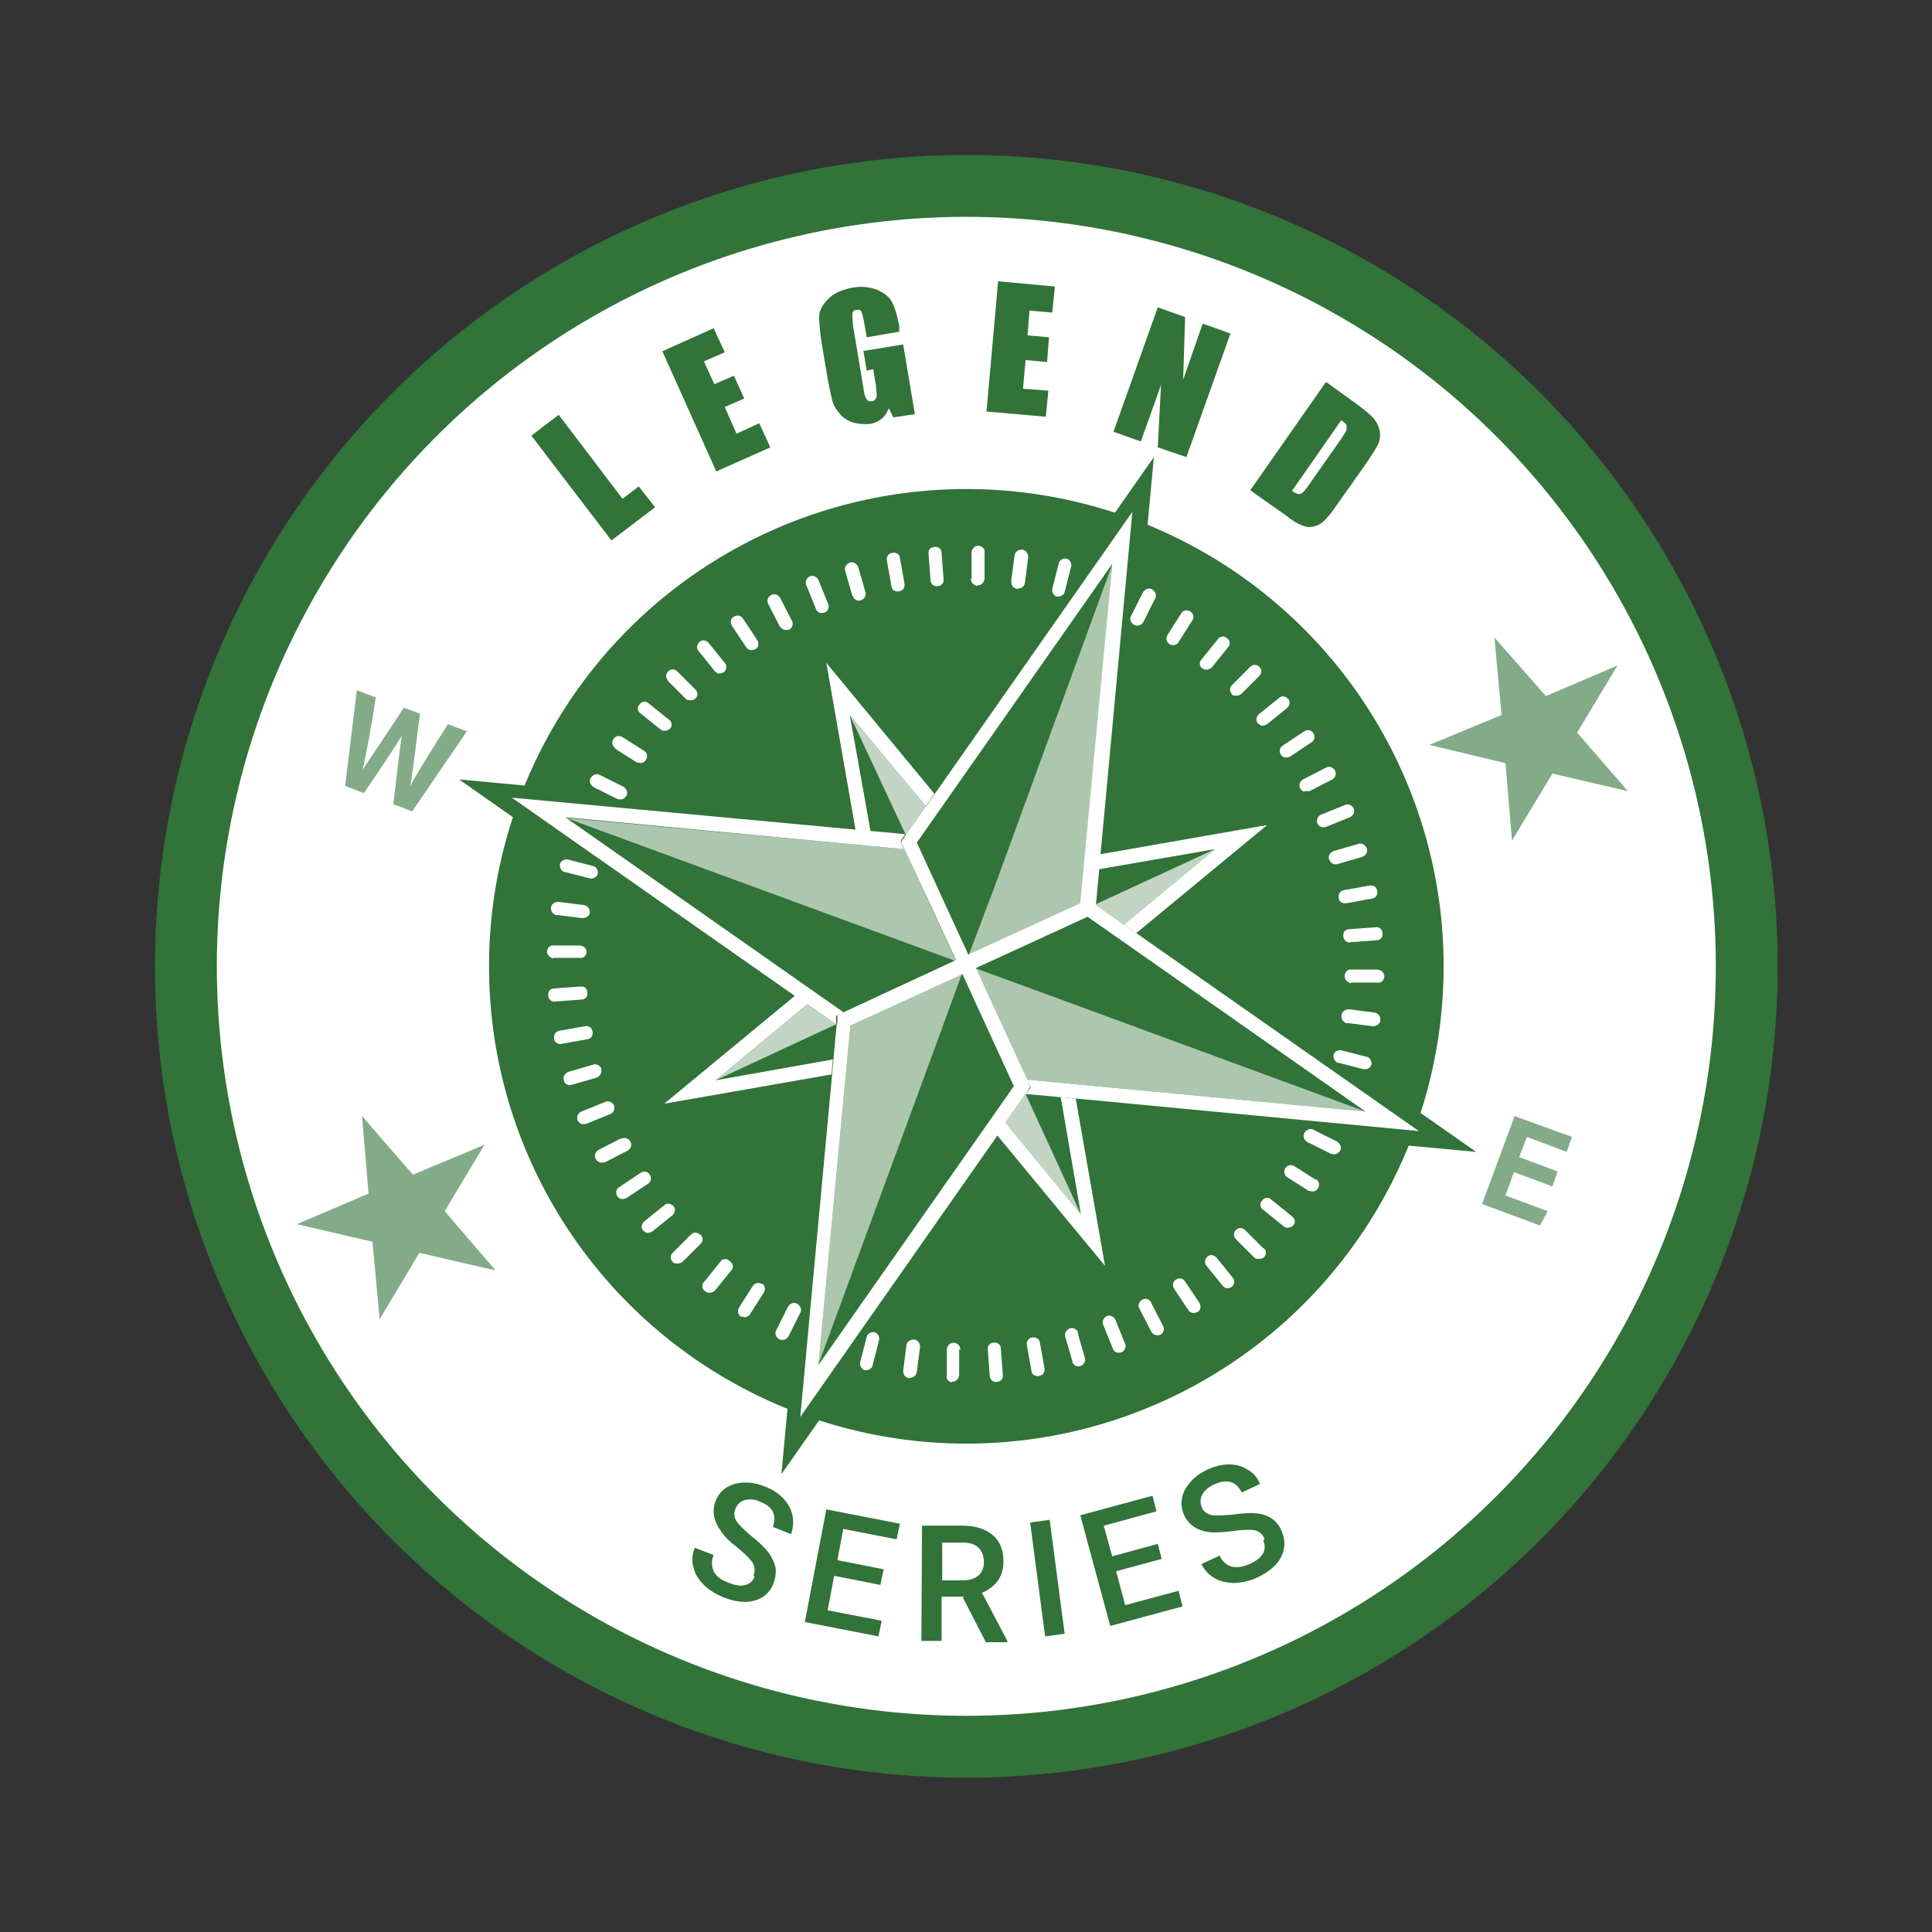 <?xml version="1.0" encoding="UTF-8"?>
<svg id="Layer_1" xmlns="http://www.w3.org/2000/svg" version="1.1" viewBox="0 0 296.7 296.7">
  <rect x="0" y="0" width="296.7" height="296.7" fill="#333333" stroke="none"/>
  <!-- Generator: Adobe Illustrator 29.8.1, SVG Export Plug-In . SVG Version: 2.1.1 Build 2)  -->
  <defs>
    <style>
      .st0 {
        fill: #fff;
      }

      .st1 {
        opacity: .7;
      }

      .st2 {
        opacity: .6;
      }

      .st3 {
        opacity: .6;
      }

      .st4 {
        opacity: .6;
      }

      .st5 {
        fill: #317338;
      }
    </style>
  </defs>
  <circle class="st5" cx="148.4" cy="148.4" r="124.6"/>
  <circle class="st0" cx="148.4" cy="148.4" r="115.1"/>
  <g>
    <path class="st5" d="M115.7,242c.3-.7.2-1.4-.1-2-.4-.6-1.1-1.3-2.3-2.3-1.2-.9-2.1-1.8-2.6-2.6-1.1-1.5-1.4-3-.8-4.6.5-1.3,1.5-2.2,2.9-2.6,1.4-.4,3-.3,4.7.4,1.1.4,2.1,1.1,2.8,1.8.7.8,1.2,1.6,1.4,2.6.2,1,.1,1.9-.2,2.9l-2.8-1.1c.3-.9.3-1.6,0-2.3-.3-.7-1-1.2-2-1.6-.9-.4-1.7-.4-2.4-.2-.7.2-1.1.7-1.4,1.4-.2.6-.2,1.2.2,1.8.4.6,1.2,1.4,2.3,2.3,1.1.9,2,1.7,2.6,2.5.6.8.9,1.6,1.1,2.3.1.8,0,1.6-.3,2.4-.5,1.4-1.5,2.3-2.9,2.7-1.4.4-3,.2-4.8-.5-1.2-.5-2.2-1.1-3-1.9-.8-.8-1.4-1.7-1.6-2.7-.3-1-.2-2,.2-3l2.9,1.1c-.4.9-.3,1.8,0,2.5.4.8,1.2,1.4,2.4,1.8,1,.4,1.8.5,2.5.3.7-.2,1.1-.6,1.4-1.3Z"/>
    <path class="st5" d="M135.2,243.4l-7.1-1.4-1,5.3,8.3,1.6-.5,2.4-11.3-2.2,3.3-17.3,11.3,2.2-.5,2.4-8.2-1.6-.9,4.8,7.1,1.4-.5,2.4Z"/>
    <path class="st5" d="M148,245.2h-3.4s0,6.8,0,6.8h-3.1s.1-17.7.1-17.7h6.2c2,0,3.6.5,4.7,1.5,1.1.9,1.6,2.3,1.6,4,0,1.2-.3,2.2-.9,3-.6.8-1.4,1.4-2.4,1.8l3.9,7.4v.2s-3.3,0-3.3,0l-3.5-6.8ZM144.6,242.7h3.2c1,0,1.8-.2,2.4-.7.6-.5.9-1.2.9-2.1,0-.9-.3-1.7-.8-2.2-.5-.5-1.3-.8-2.4-.8h-3.2s0,5.9,0,5.9Z"/>
    <path class="st5" d="M163.5,250.9l-3,.4-2.3-17.5,3-.4,2.3,17.5Z"/>
    <path class="st5" d="M178.4,239.4l-7,1.9,1.4,5.2,8.2-2.2.6,2.4-11.1,3-4.6-17,11.1-3,.6,2.4-8.1,2.2,1.3,4.7,7-1.9.6,2.3Z"/>
    <path class="st5" d="M194.2,236.3c-.3-.7-.8-1.1-1.5-1.3-.7-.1-1.7-.1-3.2.1-1.5.2-2.7.3-3.7.2-1.9-.2-3.2-1.1-3.9-2.5-.6-1.3-.6-2.6,0-3.9.7-1.3,1.8-2.4,3.5-3.2,1.1-.5,2.2-.8,3.3-.8,1.1,0,2,.2,2.9.8.9.5,1.5,1.2,1.9,2.2l-2.8,1.3c-.4-.8-1-1.4-1.7-1.6-.7-.2-1.6-.1-2.6.4-.9.4-1.5,1-1.8,1.6-.3.6-.3,1.3,0,2,.3.6.8.9,1.5,1.1.7.1,1.8,0,3.2-.1,1.4-.2,2.6-.3,3.6-.2,1,.1,1.8.4,2.4.8.6.4,1.2,1.1,1.5,1.9.6,1.3.6,2.6,0,3.9s-1.8,2.3-3.6,3.2c-1.2.6-2.3.8-3.5.9-1.2,0-2.2-.2-3.1-.7-.9-.5-1.6-1.2-2.1-2.2l2.8-1.3c.4.9,1.1,1.5,1.9,1.7.8.2,1.8,0,2.9-.5,1-.5,1.6-1,1.9-1.6.3-.6.3-1.3,0-1.9Z"/>
  </g>
  <g>
    <path class="st5" d="M85.8,63.7l9.8,12.9,2.5-1.9,2.5,3.2-6.7,5.1-12.3-16.1,4.2-3.2Z"/>
    <path class="st5" d="M101.6,54l8-3.6,1.7,3.7-3.2,1.4,1.6,3.5,3-1.3,1.6,3.5-3,1.3,1.8,4.1,3.5-1.6,1.7,3.7-8.3,3.7-8.3-18.5Z"/>
    <path class="st5" d="M138.3,50.9l-5.2.9-.3-1.8c-.2-1.1-.4-1.9-.5-2.1-.1-.3-.4-.4-.8-.3-.3,0-.5.2-.6.5,0,.3,0,.9.1,1.9l1.6,9.6c.1.9.3,1.5.5,1.7.2.3.4.4.8.3.4,0,.6-.3.7-.6s0-1-.1-1.9l-.4-2.4-1,.2-.5-3,6.1-1,1.8,10.7-3.3.5-.7-1.4c-.3.7-.6,1.2-1.1,1.6s-1.1.7-1.8.8c-.9.1-1.7,0-2.6-.2-.8-.3-1.5-.7-2-1.3-.5-.6-.9-1.2-1.1-1.8-.2-.7-.4-1.7-.7-3.1l-1-5.9c-.3-1.9-.4-3.3-.4-4.2,0-.9.5-1.8,1.4-2.7s2.1-1.4,3.6-1.7c1.5-.3,2.8-.1,3.9.3,1.1.5,1.9,1.1,2.3,1.9s.8,2,1.1,3.7v.9Z"/>
    <path class="st5" d="M153.3,43.2l8.7.8-.4,4-3.5-.3-.3,3.8,3.3.3-.3,3.8-3.3-.3-.4,4.4,3.9.3-.4,4-9.1-.8,1.8-20.2Z"/>
    <path class="st5" d="M189,51.1l-6.8,19.1-4.4-1.5.5-9.6-3.1,8.7-4.2-1.5,6.8-19.1,4.2,1.5-.3,9.6,3-8.6,4.2,1.5Z"/>
    <path class="st5" d="M203.7,58.7l3.2,2.3c2.1,1.5,3.4,2.5,4,3.2.6.7.9,1.4,1,2.1s0,1.4-.3,2c-.3.6-1,1.7-2.1,3.3l-4.1,5.8c-1,1.5-1.8,2.4-2.3,2.8-.5.4-1,.6-1.6.7s-1.1,0-1.7-.3c-.6-.2-1.4-.7-2.4-1.5l-5.4-3.8,11.6-16.6ZM206,64.5l-7.6,10.9c.6.4,1.1.6,1.4.4.3-.1.9-.8,1.6-1.9l4.5-6.4c.5-.8.8-1.2.9-1.5,0-.2,0-.5,0-.7-.1-.2-.4-.5-.9-.8Z"/>
  </g>
  <circle class="st5" cx="148.4" cy="148.4" r="73.3"/>
  <g>
    <g class="st3">
      <polygon class="st5" points="229.5 97.9 237.4 106.9 248.4 102.2 242.2 112.5 250 121.5 238.4 118.8 232.2 129.1 231.2 117.2 219.5 114.4 230.6 109.8 229.5 97.9"/>
    </g>
    <g class="st3">
      <polygon class="st5" points="55.6 171.4 63.4 180.4 74.4 175.8 68.3 186 76.1 195.1 64.4 192.4 58.3 202.6 57.2 190.7 45.6 188 56.6 183.3 55.6 171.4"/>
    </g>
  </g>
  <g>
    <path class="st5" d="M213.4,163.1c-.6-.2-1.2.2-1.4.8-.1.6.2,1.2.7,1.4,0,0,0,0,.1,0l4.3,1.1c.6.2,1.2-.2,1.4-.8.2-.6-.2-1.2-.8-1.4l-4.3-1.1Z"/>
    <path class="st5" d="M220,158c0-.6-.4-1.2-1-1.3l-4.4-.6c-.6,0-1.2.4-1.3,1,0,.5.2,1.1.7,1.2,0,0,.2,0,.2,0l4.4.6c.6,0,1.2-.4,1.3-1Z"/>
    <path class="st5" d="M220.6,150.4c0-.6-.5-1.2-1.1-1.2h-4.4c-.6-.2-1.2.3-1.2,1,0,.5.3.9.8,1.1.1,0,.2,0,.4,0h4.4c.6.2,1.2-.3,1.2-1Z"/>
    <path class="st5" d="M214.8,142.2c-.6,0-1.1.6-1.1,1.2,0,.5.3.8.7,1,.1,0,.3,0,.5,0l4.4-.3c.6,0,1.1-.6,1.1-1.2,0-.6-.6-1.1-1.2-1.1l-4.4.3Z"/>
    <path class="st5" d="M212.9,136.7c0,.4.4.7.7.9.2,0,.4,0,.6,0l4.4-.8c.6-.1,1-.7.9-1.3-.1-.6-.7-1-1.3-.9l-4.4.8c-.6.1-1,.7-.9,1.3Z"/>
    <path class="st5" d="M211.3,130.2c.1.4.4.6.7.8.2,0,.5,0,.7,0l4.3-1.2c.6-.2,1-.8.8-1.4-.2-.6-.8-1-1.4-.8l-4.3,1.2c-.6.2-1,.8-.8,1.4Z"/>
    <path class="st5" d="M209.2,123.9c.1.3.4.5.7.6.3,0,.5,0,.8,0l4.1-1.7c.6-.2.9-.9.6-1.5-.2-.6-.9-.9-1.5-.6l-4.1,1.7c-.6.2-.9.9-.6,1.5Z"/>
    <path class="st5" d="M206.4,117.8c.1.3.4.4.6.5.3.1.6,0,.9,0l3.9-2.1c.6-.3.8-1,.5-1.5-.3-.6-1-.8-1.5-.5l-3.9,2.1c-.6.3-.8,1-.5,1.5Z"/>
    <path class="st5" d="M202.9,112.1c.1.2.3.4.6.4.3.1.7,0,1-.1l3.7-2.5c.5-.4.7-1.1.3-1.6-.4-.5-1.1-.7-1.6-.3l-3.7,2.5c-.5.4-.7,1.1-.3,1.6Z"/>
    <path class="st5" d="M198.9,106.7c.1.2.3.3.5.3.4.1.8,0,1.1-.2l3.4-2.8c.5-.4.6-1.1.2-1.6-.4-.5-1.1-.6-1.6-.2l-3.4,2.8c-.5.4-.6,1.1-.2,1.6Z"/>
    <path class="st5" d="M194.8,102c.4.2.9,0,1.2-.3l3.1-3.2c.4-.5.4-1.2,0-1.6-.5-.4-1.2-.4-1.6,0l-3.1,3.2c-.4.5-.4,1.2,0,1.6.1.1.3.2.4.3Z"/>
    <path class="st5" d="M189.6,97.4c.5.2,1,0,1.3-.4l2.8-3.5c.4-.5.3-1.2-.2-1.6-.5-.4-1.2-.3-1.6.2l-2.8,3.5c-.4.5-.3,1.2.2,1.6,0,0,.2.1.3.2Z"/>
    <path class="st5" d="M185.8,87.8l-2.4,3.8c-.3.5-.2,1.2.4,1.6,0,0,.1,0,.2.1.5.2,1.1,0,1.4-.5l2.4-3.8c.3-.5.2-1.2-.4-1.6-.5-.3-1.2-.2-1.6.4Z"/>
    <path class="st5" d="M179.1,84.2l-2,4c-.3.6,0,1.3.5,1.5,0,0,0,0,.1,0,.5.2,1.2,0,1.4-.6l2-4c.3-.6,0-1.3-.5-1.5-.6-.3-1.3,0-1.5.5Z"/>
    <path class="st5" d="M164.2,84.8s0,0,.1,0c.6.2,1.2-.2,1.4-.8l1.1-4.3c.2-.6-.2-1.2-.8-1.4-.6-.2-1.2.2-1.4.8l-1.1,4.3c-.1.6.2,1.2.7,1.4Z"/>
    <path class="st5" d="M157.2,83.5c0,0,.2,0,.2,0,.6,0,1.2-.4,1.3-1l.6-4.4c0-.6-.3-1.2-1-1.3-.6,0-1.2.4-1.3,1l-.6,4.4c0,.5.2,1.1.7,1.2Z"/>
    <path class="st5" d="M150.2,82.9c.1,0,.2,0,.4,0,.6,0,1.2-.5,1.2-1.1v-4.4c.2-.6-.3-1.2-1-1.2-.6,0-1.2.5-1.2,1.1v4.4c-.2.5.2.9.6,1.1Z"/>
    <path class="st5" d="M143.3,83c.1,0,.3,0,.5,0,.6,0,1.1-.6,1.1-1.2l-.3-4.4c0-.6-.6-1.1-1.2-1.1-.6,0-1.1.6-1.1,1.2l.3,4.4c0,.5.3.8.7,1Z"/>
    <path class="st5" d="M136.5,83.9c.2,0,.4,0,.6,0,.6-.1,1-.7.9-1.3l-.8-4.4c-.1-.6-.7-1-1.3-.9-.6.1-1,.7-.9,1.3l.8,4.4c0,.4.4.7.7.9Z"/>
    <path class="st5" d="M129.2,84.7c.1.4.4.6.7.8.2,0,.5,0,.7,0,.6-.2,1-.8.8-1.4l-1.2-4.3c-.2-.6-.8-1-1.4-.8-.6.2-1,.8-.8,1.4l1.2,4.3Z"/>
    <path class="st5" d="M122.8,87c.1.3.4.5.7.6.3,0,.5,0,.8,0,.6-.2.9-.9.6-1.5l-1.7-4.1c-.2-.6-.9-.9-1.5-.6-.6.2-.9.9-.6,1.5l1.7,4.1Z"/>
    <path class="st5" d="M116.6,90c.1.3.4.4.6.5.3.1.6,0,.9,0,.6-.3.8-1,.5-1.5l-2.1-3.9c-.3-.6-1-.8-1.5-.5-.6.3-.8,1-.5,1.5l2.1,3.9Z"/>
    <path class="st5" d="M110.8,93.6c.1.2.3.4.6.4.3.1.7,0,1-.1.5-.4.7-1.1.3-1.6l-2.5-3.7c-.4-.5-1.1-.7-1.6-.3-.5.4-.7,1.1-.3,1.6l2.5,3.7Z"/>
    <path class="st5" d="M105.4,97.7c.1.2.3.3.5.3.4.1.8,0,1.1-.2.5-.4.6-1.1.2-1.6l-2.8-3.4c-.4-.5-1.1-.6-1.6-.2-.5.4-.6,1.1-.2,1.6l2.8,3.4Z"/>
    <path class="st5" d="M100.4,102.4c.1.1.3.2.4.3.4.2.9,0,1.2-.3.4-.5.4-1.2,0-1.6l-3.2-3.1c-.5-.4-1.2-.4-1.6,0-.4.5-.4,1.2,0,1.6l3.2,3.1Z"/>
    <path class="st5" d="M95.9,107.7c0,0,.2.1.3.2.5.2,1,0,1.3-.4.4-.5.3-1.2-.2-1.6l-3.5-2.8c-.5-.4-1.2-.3-1.6.2-.4.5-.3,1.2.2,1.6l3.5,2.8Z"/>
    <path class="st5" d="M88.2,111.1l3.8,2.4c0,0,.1,0,.2.1.5.2,1.1,0,1.4-.5.3-.5.2-1.2-.4-1.6l-3.8-2.4c-.5-.3-1.2-.2-1.6.4-.3.5-.2,1.2.4,1.6Z"/>
    <path class="st5" d="M84.6,117.7l4,2s0,0,.1,0c.5.2,1.2,0,1.4-.6.3-.6,0-1.3-.5-1.5l-4-2c-.6-.3-1.3,0-1.5.5-.3.6,0,1.3.5,1.5Z"/>
    <path class="st5" d="M79.5,132.3l4.3,1.1c.6.2,1.2-.2,1.4-.8.2-.6-.2-1.2-.8-1.4l-4.3-1.1c-.6-.2-1.2.2-1.4.8-.1.6.2,1.2.7,1.4,0,0,0,0,.1,0Z"/>
    <path class="st5" d="M77.2,138.5c0,.5.2,1.1.7,1.2,0,0,.2,0,.2,0l4.4.6c.6,0,1.2-.4,1.3-1,0-.6-.3-1.2-1-1.3l-4.4-.6c-.6,0-1.2.4-1.3,1Z"/>
    <path class="st5" d="M76.6,146c0,.5.3.9.8,1.1.1,0,.2,0,.4,0h4.4c.6.2,1.2-.3,1.2-1,0-.6-.5-1.2-1.1-1.2h-4.4c-.6-.2-1.2.3-1.2,1Z"/>
    <path class="st5" d="M82.4,154.3c.6,0,1.1-.6,1.1-1.2,0-.6-.6-1.1-1.2-1.1l-4.4.3c-.6,0-1.1.6-1.1,1.2,0,.5.3.8.7,1,.1,0,.3,0,.5,0l4.4-.3Z"/>
    <path class="st5" d="M84.3,159.7c-.1-.6-.7-1-1.3-.9l-4.4.8c-.6.1-1,.7-.9,1.3,0,.4.4.7.7.9.2,0,.4,0,.6,0l4.4-.8c.6-.1,1-.7.9-1.3Z"/>
    <path class="st5" d="M85.9,166.2c-.2-.6-.8-1-1.4-.8l-4.3,1.2c-.6.2-1,.8-.8,1.4.1.4.4.6.7.8s.5,0,.7,0l4.3-1.2c.6-.2,1-.8.8-1.4Z"/>
    <path class="st5" d="M88,172.6c-.2-.6-.9-.9-1.5-.6l-4.1,1.7c-.6.2-.9.9-.6,1.5.1.3.4.5.7.6.3,0,.5,0,.8,0l4.1-1.7c.6-.2.9-.9.6-1.5Z"/>
    <path class="st5" d="M90.8,178.6c-.3-.6-1-.8-1.5-.5l-3.9,2.1c-.6.3-.8,1-.5,1.5.1.3.4.4.6.5.3.1.6,0,.9,0l3.9-2.1c.6-.3.8-1,.5-1.5Z"/>
    <path class="st5" d="M94.3,184.4c-.4-.5-1.1-.7-1.6-.3l-3.7,2.5c-.5.4-.7,1.1-.3,1.6.1.2.3.4.6.4.3.1.7,0,1-.1l3.7-2.5c.5-.4.7-1.1.3-1.6Z"/>
    <path class="st5" d="M98.2,189.8c-.4-.5-1.1-.6-1.6-.2l-3.4,2.8c-.5.4-.6,1.1-.2,1.6.1.2.3.3.5.3.4.1.8,0,1.1-.2l3.4-2.8c.5-.4.6-1.1.2-1.6Z"/>
    <path class="st5" d="M101.2,194.8l-3.1,3.2c-.4.5-.4,1.2,0,1.6.1.1.3.2.4.3.4.2.9,0,1.2-.3l3.1-3.2c.4-.5.4-1.2,0-1.6-.5-.4-1.2-.4-1.6,0Z"/>
    <path class="st5" d="M106.3,199.4l-2.8,3.5c-.4.5-.3,1.2.2,1.6,0,0,.2.1.3.2.5.2,1,0,1.3-.4l2.8-3.5c.4-.5.3-1.2-.2-1.6-.5-.4-1.2-.3-1.6.2Z"/>
    <path class="st5" d="M111.4,208.6l2.4-3.8c.3-.5.2-1.2-.4-1.6-.5-.3-1.2-.2-1.6.4l-2.4,3.8c-.3.5-.2,1.2.4,1.6,0,0,.1,0,.2.1.5.2,1.1,0,1.4-.5Z"/>
    <path class="st5" d="M116.7,212.8c.5.2,1.2,0,1.4-.6l2-4c.3-.6,0-1.3-.5-1.5-.6-.3-1.3,0-1.5.5l-2,4c-.3.6,0,1.3.5,1.5,0,0,0,0,.1,0Z"/>
    <path class="st5" d="M132.9,211.6c-.6-.2-1.2.2-1.4.8l-1.1,4.3c-.1.6.2,1.2.7,1.4,0,0,0,0,.1,0,.6.2,1.2-.2,1.4-.8l1.1-4.3c.2-.6-.2-1.2-.8-1.4Z"/>
    <path class="st5" d="M139.8,212.9c-.6,0-1.2.4-1.3,1l-.6,4.4c0,.5.2,1.1.7,1.2,0,0,.2,0,.2,0,.6,0,1.2-.4,1.3-1l.6-4.4c0-.6-.3-1.2-1-1.3Z"/>
    <path class="st5" d="M146.6,213.5c-.6,0-1.2.5-1.2,1.1v4.4c-.2.5.2.9.6,1.1.1,0,.2,0,.4,0,.6,0,1.2-.5,1.2-1.1v-4.4c.2-.6-.3-1.2-1-1.2Z"/>
    <path class="st5" d="M153.4,213.3c-.6,0-1.1.6-1.1,1.2l.3,4.4c0,.5.3.8.7,1,.1,0,.3,0,.5,0,.6,0,1.1-.6,1.1-1.2l-.3-4.4c0-.6-.6-1.1-1.2-1.1Z"/>
    <path class="st5" d="M160.1,212.5c-.6.1-1,.7-.9,1.3l.8,4.4c0,.4.4.7.7.9.2,0,.4,0,.6,0,.6-.1,1-.7.9-1.3l-.8-4.4c-.1-.6-.7-1-1.3-.9Z"/>
    <path class="st5" d="M168,211.7c-.2-.6-.8-1-1.4-.8-.6.2-1,.8-.8,1.4l1.2,4.3c.1.4.4.6.7.8.2,0,.5,0,.7,0,.6-.2,1-.8.8-1.4l-1.2-4.3Z"/>
    <path class="st5" d="M174.4,209.4c-.2-.6-.9-.9-1.5-.6-.6.2-.9.9-.6,1.5l1.7,4.1c.1.3.4.5.7.6.3,0,.5,0,.8,0,.6-.2.9-.9.6-1.5l-1.7-4.1Z"/>
    <path class="st5" d="M180.6,206.5c-.3-.6-1-.8-1.5-.5-.6.3-.8,1-.5,1.5l2.1,3.9c.1.3.4.4.6.5.3.1.6,0,.9,0,.6-.3.8-1,.5-1.5l-2.1-3.9Z"/>
    <path class="st5" d="M186.4,202.9c-.4-.5-1.1-.7-1.6-.3-.5.4-.7,1.1-.3,1.6l2.5,3.7c.1.2.3.4.6.4.3.1.7,0,1-.1.5-.4.7-1.1.3-1.6l-2.5-3.7Z"/>
    <path class="st5" d="M191.8,198.7c-.4-.5-1.1-.6-1.6-.2-.5.4-.6,1.1-.2,1.6l2.8,3.4c.1.2.3.3.5.3.4.1.8,0,1.1-.2.5-.4.6-1.1.2-1.6l-2.8-3.4Z"/>
    <path class="st5" d="M196.7,194c-.5-.4-1.2-.4-1.6,0-.4.5-.4,1.2,0,1.6l3.2,3.1c.1.1.3.2.4.3.4.2.9,0,1.2-.3.4-.5.4-1.2,0-1.6l-3.2-3.1Z"/>
    <path class="st5" d="M201.2,188.8c-.5-.4-1.2-.3-1.6.2-.4.5-.3,1.2.2,1.6l3.5,2.8c0,0,.2.1.3.2.5.2,1,0,1.3-.4.4-.5.3-1.2-.2-1.6l-3.5-2.8Z"/>
    <path class="st5" d="M209,185.4l-3.8-2.4c-.5-.3-1.2-.2-1.6.4-.3.5-.2,1.2.4,1.6l3.8,2.4c0,0,.1,0,.2.1.5.2,1.1,0,1.4-.5.3-.5.2-1.2-.4-1.6Z"/>
    <path class="st5" d="M212.6,178.7l-4-2c-.6-.3-1.3,0-1.5.5-.3.6,0,1.3.5,1.5l4,2s0,0,.1,0c.5.2,1.2,0,1.4-.6.3-.6,0-1.3-.5-1.5Z"/>
    <g class="st2">
      <path class="st5" d="M68.8,111.2c-1.2,1.9-4.3,6.7-5.8,9.5h0c.5-2.7,1.1-8.3,1.5-11.1l-2.5-.9c-1.9,3-4.8,7.2-6.3,9.5h0c.6-2.7,1.5-7.5,2-11.1l-2.9-1.1-1.8,14.7,2.9,1.1c1.6-2.4,4.4-6.5,5.8-8.8h0c-.4,2.6-.9,7.2-1.3,10.5l2.9,1.1,8.4-12.3-2.7-1Z"/>
    </g>
    <g class="st2">
      <polygon class="st5" points="240.6 176.9 241.4 174.6 232.6 171.4 227.6 184.9 236.5 188.2 237.7 186 231.2 183.6 232.5 180 238.4 182.2 239.2 179.9 233.3 177.7 234.5 174.6 240.6 176.9"/>
    </g>
    <path class="st5" d="M200.5,124.2l-28.8,5.1,5.5-59.1-34.1,48.7-18.6-22.5,5.1,28.8-59.1-5.5,48.7,34.1-22.5,18.6,28.8-5.1-5.5,59.1,34.1-48.7,18.6,22.5-5.1-28.8,59.1,5.5-48.7-34.1,22.5-18.6ZM191.6,128.3l-20.7,9.6.6-6,20.1-3.5ZM173.9,79.3l-20,54.4h0s-4.7,12.9-4.7,12.9h0s-8.9-19.2-8.9-19.2l33.6-48ZM128.7,105.2h0s9.6,20.7,9.6,20.7h0s-6-.6-6-.6l-3.5-20.1ZM79.7,122.9l67.2,24.7h0s-19.2,8.9-19.2,8.9l-48-33.6ZM105.6,168.1l20.7-9.6-.6,6-20.1,3.5ZM123.3,217.1l20-54.4h0s4.7-12.9,4.7-12.9l8.9,19.2-33.6,48ZM168.5,191.2h0s-9.6-20.7-9.6-20.7h0s6,.6,6,.6l3.5,20.1ZM217.5,173.5l-54.4-20-12.9-4.7h0s19.2-8.9,19.2-8.9l48,33.6Z"/>
  </g>
  <g>
    <path class="st0" d="M206,161.3c-.5-.1-1.1.2-1.2.7-.1.5.2,1,.6,1.2s0,0,.1,0l3.9,1c.5.1,1.1-.2,1.2-.7.1-.5-.2-1.1-.7-1.2l-3.9-1Z"/>
    <path class="st0" d="M206,156c0,.5.2.9.7,1.1s.1,0,.2,0l3.9.5c.6,0,1.1-.3,1.2-.9,0-.6-.3-1.1-.9-1.2l-3.9-.5c-.6,0-1.1.3-1.2.9Z"/>
    <path class="st0" d="M206.5,149.9c0,.5.3.8.7,1s.2,0,.3,0h4c.6.1,1-.3,1.1-.9,0-.6-.4-1-1-1.1h-4c-.6-.1-1,.3-1.1.9Z"/>
    <path class="st0" d="M206.3,143.8c0,.4.3.8.7.9s.3,0,.4,0l4-.3c.6,0,1-.5.9-1.1,0-.6-.5-1-1.1-.9l-4,.3c-.6,0-1,.5-.9,1.1Z"/>
    <path class="st0" d="M205.6,137.9c0,.4.3.7.7.8s.3,0,.5,0l3.9-.7c.6-.1.9-.6.8-1.2-.1-.6-.6-.9-1.2-.8l-3.9.7c-.6.1-.9.6-.8,1.2Z"/>
    <path class="st0" d="M204.2,132c0,.3.3.6.6.7s.4,0,.6,0l3.8-1.1c.5-.2.9-.7.7-1.3-.2-.5-.7-.9-1.3-.7l-3.8,1.1c-.5.2-.9.7-.7,1.3Z"/>
    <path class="st0" d="M202.3,126.4c.1.3.3.5.6.6s.5,0,.7,0l3.7-1.5c.5-.2.8-.8.6-1.3-.2-.5-.8-.8-1.3-.6l-3.7,1.5c-.5.2-.8.8-.6,1.3Z"/>
    <path class="st0" d="M200.3,121.5c.3,0,.6,0,.8,0l3.5-1.8c.5-.3.7-.9.4-1.4-.3-.5-.9-.7-1.4-.4l-3.5,1.8c-.5.3-.7.9-.4,1.4.1.2.3.4.6.5Z"/>
    <path class="st0" d="M197.2,116.3c.3.1.6,0,.9-.1l3.3-2.2c.5-.3.6-.9.3-1.4-.3-.5-.9-.6-1.4-.3l-3.3,2.2c-.5.3-.6.9-.3,1.4.1.2.3.3.5.4Z"/>
    <path class="st0" d="M193.2,111.1c.1.1.3.2.4.3.3.1.7,0,1-.2l3.1-2.5c.4-.4.5-1,.1-1.4-.4-.4-1-.5-1.4-.1l-3.1,2.5c-.4.4-.5,1-.1,1.4Z"/>
    <path class="st0" d="M189.1,106.6c.1.1.2.2.4.2.4.1.8,0,1.1-.2l2.8-2.8c.4-.4.4-1,0-1.4-.4-.4-1-.4-1.4,0l-2.8,2.8c-.4.4-.4,1,0,1.4Z"/>
    <path class="st0" d="M184.6,102.6c0,0,.2.1.3.2.4.1.9,0,1.2-.3l2.5-3.1c.4-.4.3-1.1-.2-1.4-.4-.4-1.1-.3-1.4.2l-2.5,3.1c-.4.4-.3,1.1.2,1.4Z"/>
    <path class="st0" d="M179.6,99c0,0,.1,0,.2,0,.4.2,1,0,1.2-.4l2.1-3.3c.3-.5.2-1.1-.3-1.4-.5-.3-1.1-.2-1.4.3l-2.1,3.3c-.3.5-.2,1.1.3,1.4Z"/>
    <path class="st0" d="M174.2,96s0,0,.1,0c.5.2,1,0,1.3-.5l1.8-3.6c.3-.5,0-1.1-.5-1.4-.5-.3-1.1,0-1.4.5l-1.8,3.6c-.3.5,0,1.1.5,1.4Z"/>
    <path class="st0" d="M162.2,91.6s0,0,.1,0c.5.1,1.1-.2,1.2-.7l1-3.9c.1-.5-.2-1.1-.7-1.2-.5-.1-1.1.2-1.2.7l-1,3.9c-.1.5.2,1,.6,1.2Z"/>
    <path class="st0" d="M155.3,89.3c0,.5.2.9.7,1.1s.1,0,.2,0c.6,0,1.1-.3,1.2-.9l.5-3.9c0-.6-.3-1.1-.9-1.2-.6,0-1.1.3-1.2.9l-.5,3.9Z"/>
    <path class="st0" d="M149.1,88.9c0,.5.3.8.7,1s.2,0,.3,0c.6,0,1-.4,1.1-1v-4c.1-.6-.3-1-.9-1.1-.6,0-1,.4-1.1,1v4Z"/>
    <path class="st0" d="M142.9,89.1c0,.4.3.8.7.9s.3,0,.4,0c.6,0,1-.5.9-1.1l-.3-4c0-.6-.5-1-1.1-.9-.6,0-1,.5-.9,1.1l.3,4Z"/>
    <path class="st0" d="M136.9,90c0,.4.3.7.7.8s.3,0,.5,0c.6-.1.9-.6.8-1.2l-.7-3.9c0-.6-.6-.9-1.2-.8-.6.1-.9.6-.8,1.2l.7,3.9Z"/>
    <path class="st0" d="M131,91.5c0,.3.3.6.6.7s.4,0,.6,0c.5-.2.9-.7.7-1.3l-1.1-3.8c-.2-.5-.7-.9-1.3-.7-.5.2-.9.7-.7,1.3l1.1,3.8Z"/>
    <path class="st0" d="M125.3,93.5c.1.3.3.5.6.6s.5,0,.7,0c.5-.2.8-.8.6-1.3l-1.5-3.7c-.2-.5-.8-.8-1.3-.6-.5.2-.8.8-.6,1.3l1.5,3.7Z"/>
    <path class="st0" d="M119.8,96.2c.1.2.3.4.6.5s.6,0,.8,0c.5-.3.7-.9.4-1.4l-1.8-3.5c-.3-.5-.9-.7-1.4-.4-.5.3-.7.9-.4,1.4l1.8,3.5Z"/>
    <path class="st0" d="M114.6,99.4c.1.2.3.3.5.4.3.1.6,0,.9-.1.5-.3.6-.9.3-1.4l-2.2-3.3c-.3-.5-.9-.6-1.4-.3-.5.3-.6.9-.3,1.4l2.2,3.3Z"/>
    <path class="st0" d="M107.3,100l2.5,3.1c.1.1.3.2.4.3.3.1.7,0,1-.2.4-.4.5-1,.1-1.4l-2.5-3.1c-.4-.4-1-.5-1.4-.1-.4.4-.5,1-.1,1.4Z"/>
    <path class="st0" d="M102.5,104.5l2.8,2.8c.1.1.2.2.4.2.4.1.8,0,1.1-.2.4-.4.4-1,0-1.4l-2.8-2.8c-.4-.4-1-.4-1.4,0-.4.4-.4,1,0,1.4Z"/>
    <path class="st0" d="M98.3,109.5l3.1,2.5c0,0,.2.1.3.2.4.1.9,0,1.2-.3.4-.4.3-1.1-.2-1.4l-3.1-2.5c-.4-.4-1.1-.3-1.4.2-.4.4-.3,1.1.2,1.4Z"/>
    <path class="st0" d="M94.5,115l3.3,2.1c0,0,.1,0,.2,0,.4.2,1,0,1.2-.4.3-.5.2-1.1-.3-1.4l-3.3-2.1c-.5-.3-1.1-.2-1.4.3-.3.5-.2,1.1.3,1.4Z"/>
    <path class="st0" d="M91.2,120.9l3.6,1.8s0,0,.1,0c.5.2,1,0,1.3-.5.3-.5,0-1.1-.5-1.4l-3.6-1.8c-.5-.3-1.1,0-1.4.5-.3.5,0,1.1.5,1.4Z"/>
    <path class="st0" d="M90.6,134.9c.5.1,1.1-.2,1.2-.7.1-.5-.2-1.1-.7-1.2l-3.9-1c-.5-.1-1.1.2-1.2.7-.1.5.2,1,.6,1.2s0,0,.1,0l3.9,1Z"/>
    <path class="st0" d="M90.6,140.2c0-.6-.3-1.1-.9-1.2l-3.9-.5c-.6,0-1.1.3-1.2.9,0,.5.2.9.7,1.1s.1,0,.2,0l3.9.5c.6,0,1.1-.3,1.2-.9Z"/>
    <path class="st0" d="M90.1,146.3c0-.6-.4-1-1-1.1h-4c-.6-.1-1,.3-1.1.9,0,.5.3.8.7,1s.2,0,.3,0h4c.6.1,1-.3,1.1-.9Z"/>
    <path class="st0" d="M90.2,152.4c0-.6-.5-1-1.1-.9l-4,.3c-.6,0-1,.5-.9,1.1,0,.4.3.8.7.9s.3,0,.4,0l4-.3c.6,0,1-.5.9-1.1Z"/>
    <path class="st0" d="M91,158.4c-.1-.6-.6-.9-1.2-.8l-3.9.7c-.6.1-.9.6-.8,1.2,0,.4.3.7.7.8s.3,0,.5,0l3.9-.7c.6-.1.9-.6.8-1.2Z"/>
    <path class="st0" d="M92.4,164.2c-.2-.5-.7-.9-1.3-.7l-3.8,1.1c-.5.2-.9.7-.7,1.3,0,.3.3.6.6.7s.4,0,.6,0l3.8-1.1c.5-.2.9-.7.7-1.3Z"/>
    <path class="st0" d="M94.3,169.8c-.2-.5-.8-.8-1.3-.6l-3.7,1.5c-.5.2-.8.8-.6,1.3.1.3.3.5.6.6s.5,0,.7,0l3.7-1.5c.5-.2.8-.8.6-1.3Z"/>
    <path class="st0" d="M95.4,174.8l-3.5,1.8c-.5.3-.7.9-.4,1.4.1.2.3.4.6.5s.6,0,.8,0l3.5-1.8c.5-.3.7-.9.4-1.4-.3-.5-.9-.7-1.4-.4Z"/>
    <path class="st0" d="M98.4,180.1l-3.3,2.2c-.5.3-.6.9-.3,1.4.1.2.3.3.5.4.3.1.6,0,.9-.1l3.3-2.2c.5-.3.6-.9.3-1.4-.3-.5-.9-.6-1.4-.3Z"/>
    <path class="st0" d="M103.4,185.2c-.4-.4-1-.5-1.4-.1l-3.1,2.5c-.4.4-.5,1-.1,1.4.1.1.3.2.4.3.3.1.7,0,1-.2l3.1-2.5c.4-.4.5-1,.1-1.4Z"/>
    <path class="st0" d="M107.5,189.6c-.4-.4-1-.4-1.4,0l-2.8,2.8c-.4.4-.4,1,0,1.4.1.1.2.2.4.2.4.1.8,0,1.1-.2l2.8-2.8c.4-.4.4-1,0-1.4Z"/>
    <path class="st0" d="M112,193.6c-.4-.4-1.1-.3-1.4.2l-2.5,3.1c-.4.4-.3,1.1.2,1.4,0,0,.2.1.3.2.4.1.9,0,1.2-.3l2.5-3.1c.4-.4.3-1.1-.2-1.4Z"/>
    <path class="st0" d="M117,197.2c-.5-.3-1.1-.2-1.4.3l-2.1,3.3c-.3.5-.2,1.1.3,1.4,0,0,.1,0,.2,0,.4.2,1,0,1.2-.4l2.1-3.3c.3-.5.2-1.1-.3-1.4Z"/>
    <path class="st0" d="M122.4,200.2c-.5-.3-1.1,0-1.4.5l-1.8,3.6c-.3.5,0,1.1.5,1.4,0,0,0,0,.1,0,.5.2,1,0,1.3-.5l1.8-3.6c.3-.5,0-1.1-.5-1.4Z"/>
    <path class="st0" d="M134.3,204.6c-.5-.1-1.1.2-1.2.7l-1,3.9c-.1.5.2,1,.6,1.2s0,0,.1,0c.5.1,1.1-.2,1.2-.7l1-3.9c.1-.5-.2-1.1-.7-1.2Z"/>
    <path class="st0" d="M141.3,206.9c0-.6-.3-1.1-.9-1.2-.6,0-1.1.3-1.2.9l-.5,3.9c0,.5.2.9.7,1.1s.1,0,.2,0c.6,0,1.1-.3,1.2-.9l.5-3.9Z"/>
    <path class="st0" d="M147.5,207.3c0-.6-.4-1-1-1.1-.6,0-1,.4-1.1,1v4c-.1.5.1.8.5,1s.2,0,.3,0c.6,0,1-.4,1.1-1v-4Z"/>
    <path class="st0" d="M153.7,207.1c0-.6-.5-1-1.1-.9-.6,0-1,.5-.9,1.1l.3,4c0,.4.3.8.7.9s.3,0,.4,0c.6,0,1-.5.9-1.1l-.3-4Z"/>
    <path class="st0" d="M159.7,206.2c-.1-.6-.6-.9-1.2-.8-.6.1-.9.6-.8,1.2l.7,3.9c0,.4.3.7.7.8s.3,0,.5,0c.6-.1.9-.6.8-1.2l-.7-3.9Z"/>
    <path class="st0" d="M165.6,204.7c-.2-.5-.7-.9-1.3-.7-.5.2-.9.7-.7,1.3l1.1,3.8c0,.3.3.6.6.7s.4,0,.6,0c.5-.2.9-.7.7-1.3l-1.1-3.8Z"/>
    <path class="st0" d="M171.3,202.7c-.2-.5-.8-.8-1.3-.6-.5.2-.8.8-.6,1.3l1.5,3.7c.1.3.3.5.6.6s.5,0,.7,0c.5-.2.8-.8.6-1.3l-1.5-3.7Z"/>
    <path class="st0" d="M176.8,200c-.3-.5-.9-.7-1.4-.4-.5.3-.7.9-.4,1.4l1.8,3.5c.1.2.3.4.6.5s.6,0,.8,0c.5-.3.7-.9.4-1.4l-1.8-3.5Z"/>
    <path class="st0" d="M182,196.8c-.3-.5-.9-.6-1.4-.3-.5.3-.6.9-.3,1.4l2.2,3.3c.1.2.3.3.5.4.3.1.6,0,.9-.1.5-.3.6-.9.3-1.4l-2.2-3.3Z"/>
    <path class="st0" d="M189.3,196.2l-2.5-3.1c-.4-.4-1-.5-1.4-.1-.4.4-.5,1-.1,1.4l2.5,3.1c.1.1.3.2.4.3.3.1.7,0,1-.2.4-.4.5-1,.1-1.4Z"/>
    <path class="st0" d="M194,191.7l-2.8-2.8c-.4-.4-1-.4-1.4,0-.4.4-.4,1,0,1.4l2.8,2.8c.1.1.2.2.4.2.4.1.8,0,1.1-.2.4-.4.4-1,0-1.4Z"/>
    <path class="st0" d="M198.3,186.7l-3.1-2.5c-.4-.4-1.1-.3-1.4.2-.4.4-.3,1.1.2,1.4l3.1,2.5c0,0,.2.1.3.2.4.1.9,0,1.2-.3.4-.4.3-1.1-.2-1.4Z"/>
    <path class="st0" d="M202.1,181.2l-3.3-2.1c-.5-.3-1.1-.2-1.4.3-.3.5-.2,1.1.3,1.4l3.3,2.1c0,0,.1,0,.2,0,.4.2,1,0,1.2-.4.3-.5.2-1.1-.3-1.4Z"/>
    <path class="st0" d="M205.3,175.3l-3.6-1.8c-.5-.3-1.1,0-1.4.5-.3.5,0,1.1.5,1.4l3.6,1.8s0,0,.1,0c.5.2,1,0,1.3-.5.3-.5,0-1.1-.5-1.4Z"/>
    <g class="st1">
      <polygon class="st0" points="154.4 172.4 166 186.5 157.5 168 154.4 172.4"/>
    </g>
    <g class="st1">
      <polygon class="st0" points="142.2 123.8 130.5 109.8 139.1 128.2 142.2 123.8"/>
    </g>
    <g class="st1">
      <polygon class="st0" points="109.9 165.9 109.9 165.9 128.4 157.3 128.4 157.3 124 154.2 109.9 165.9"/>
    </g>
    <g class="st1">
      <polygon class="st0" points="186.6 130.4 168.2 138.9 168.2 138.9 172.6 142 186.6 130.4 186.6 130.4"/>
    </g>
    <polygon class="st0" points="162.9 168.5 166 186.5 166 186.5 154.4 172.4 153.1 174.3 169.7 194.4 165.2 168.7 162.9 168.5"/>
    <polygon class="st0" points="133.7 127.7 130.5 109.8 130.5 109.8 142.2 123.8 143.5 121.9 126.9 101.8 131.4 127.5 133.7 127.7"/>
    <polygon class="st0" points="127.9 162.7 109.9 165.9 109.9 165.9 124 154.2 122.1 152.9 102 169.5 127.7 165 127.9 162.7"/>
    <polygon class="st0" points="168.7 133.5 186.6 130.4 186.6 130.4 172.6 142 174.5 143.3 194.6 126.7 168.9 131.2 168.7 133.5"/>
    <g class="st4">
      <polygon class="st0" points="161.3 152.9 149.8 148.7 149.8 148.7 151.4 152.1 157.7 165.8 209.7 170.7 161.3 152.9"/>
    </g>
    <g class="st4">
      <polygon class="st0" points="86.9 125.6 86.9 125.6 146.8 147.6 146.8 147.6 146.8 147.6 138.9 130.4 86.9 125.6"/>
    </g>
    <g class="st4">
      <polygon class="st0" points="143.5 161.1 143.5 161.1 147.7 149.6 147.7 149.6 136.3 154.9 130.6 157.5 125.7 209.5 143.5 161.1"/>
    </g>
    <g class="st4">
      <polygon class="st0" points="153.1 135.2 153.1 135.2 148.8 146.6 166 138.7 170.8 86.7 153.1 135.2"/>
    </g>
    <polygon class="st0" points="172.6 142 168.2 138.9 168.1 140.2 166.9 140.7 209.7 170.7 157.7 165.8 158.3 167 157.5 168 162.9 168.5 165.2 168.7 217.9 173.7 174.5 143.3 172.6 142"/>
    <polygon class="st0" points="149.8 148.7 149.8 148.7 151.4 152.1 149.8 148.7"/>
    <polygon class="st0" points="146.8 147.6 146.8 147.6 146.8 147.6 146.8 147.6 146.8 147.6 146.8 147.6"/>
    <polygon class="st0" points="155.7 166.7 155.7 166.7 147.7 149.6 147.7 149.6 147.7 149.6 155.7 166.7"/>
    <polygon class="st0" points="148.8 146.6 148.8 146.6 148.8 146.6 166 138.7 166 138.7 148.8 146.6"/>
    <path class="st0" d="M124,154.2l4.4,3.1v-1.3c.1,0,18.4-8.5,18.4-8.5l-8.5-18.3.7-1.1-5.4-.5-2.3-.2-52.7-4.9,43.4,30.4,1.9,1.3ZM138.9,130.4l7.9,17.2h0s0,0,0,0l-17.2,7.9-42.8-30h0s52,4.9,52,4.9Z"/>
    <polygon class="st0" points="149.8 148.7 149.8 148.7 149.8 148.7 149.8 148.7 149.8 148.7 149.8 148.7"/>
    <polygon class="st0" points="130.6 157.5 130.6 157.5 136.3 154.9 130.6 157.5"/>
    <polygon class="st0" points="148.8 146.6 140.9 129.5 140.9 129.5 148.8 146.6 148.8 146.6 148.8 146.6"/>
    <path class="st0" d="M154.4,172.4l3.1-4.4h0s.7-1.1.7-1.1l-.5-1.2-6.3-13.7-1.6-3.5h0s-2,.9-2,.9l-.9-2-18.3,8.5v1.3q-.1,0-.1,0l-.5,5.4-.2,2.3-4.9,52.7,30.4-43.4,1.3-1.9ZM125.7,209.5l4.9-52h0s5.7-2.6,5.7-2.6l11.5-5.3h0s7.9,17.2,7.9,17.2h0s-30,42.8-30,42.8Z"/>
    <path class="st0" d="M142.2,123.8l-3.1,4.4h0s-.7,1.1-.7,1.1l8.5,18.3.9,2,2-.9h0s17.2-7.9,17.2-7.9l1.2-.5v-1.3c.1,0,.1,0,.1,0l.5-5.4.2-2.3,4.9-52.7-30.4,43.4-1.3,1.9ZM170.8,86.7l-4.9,52h0s-17.2,7.9-17.2,7.9h0s-7.9-17.2-7.9-17.2h0s30-42.8,30-42.8Z"/>
  </g>
</svg>